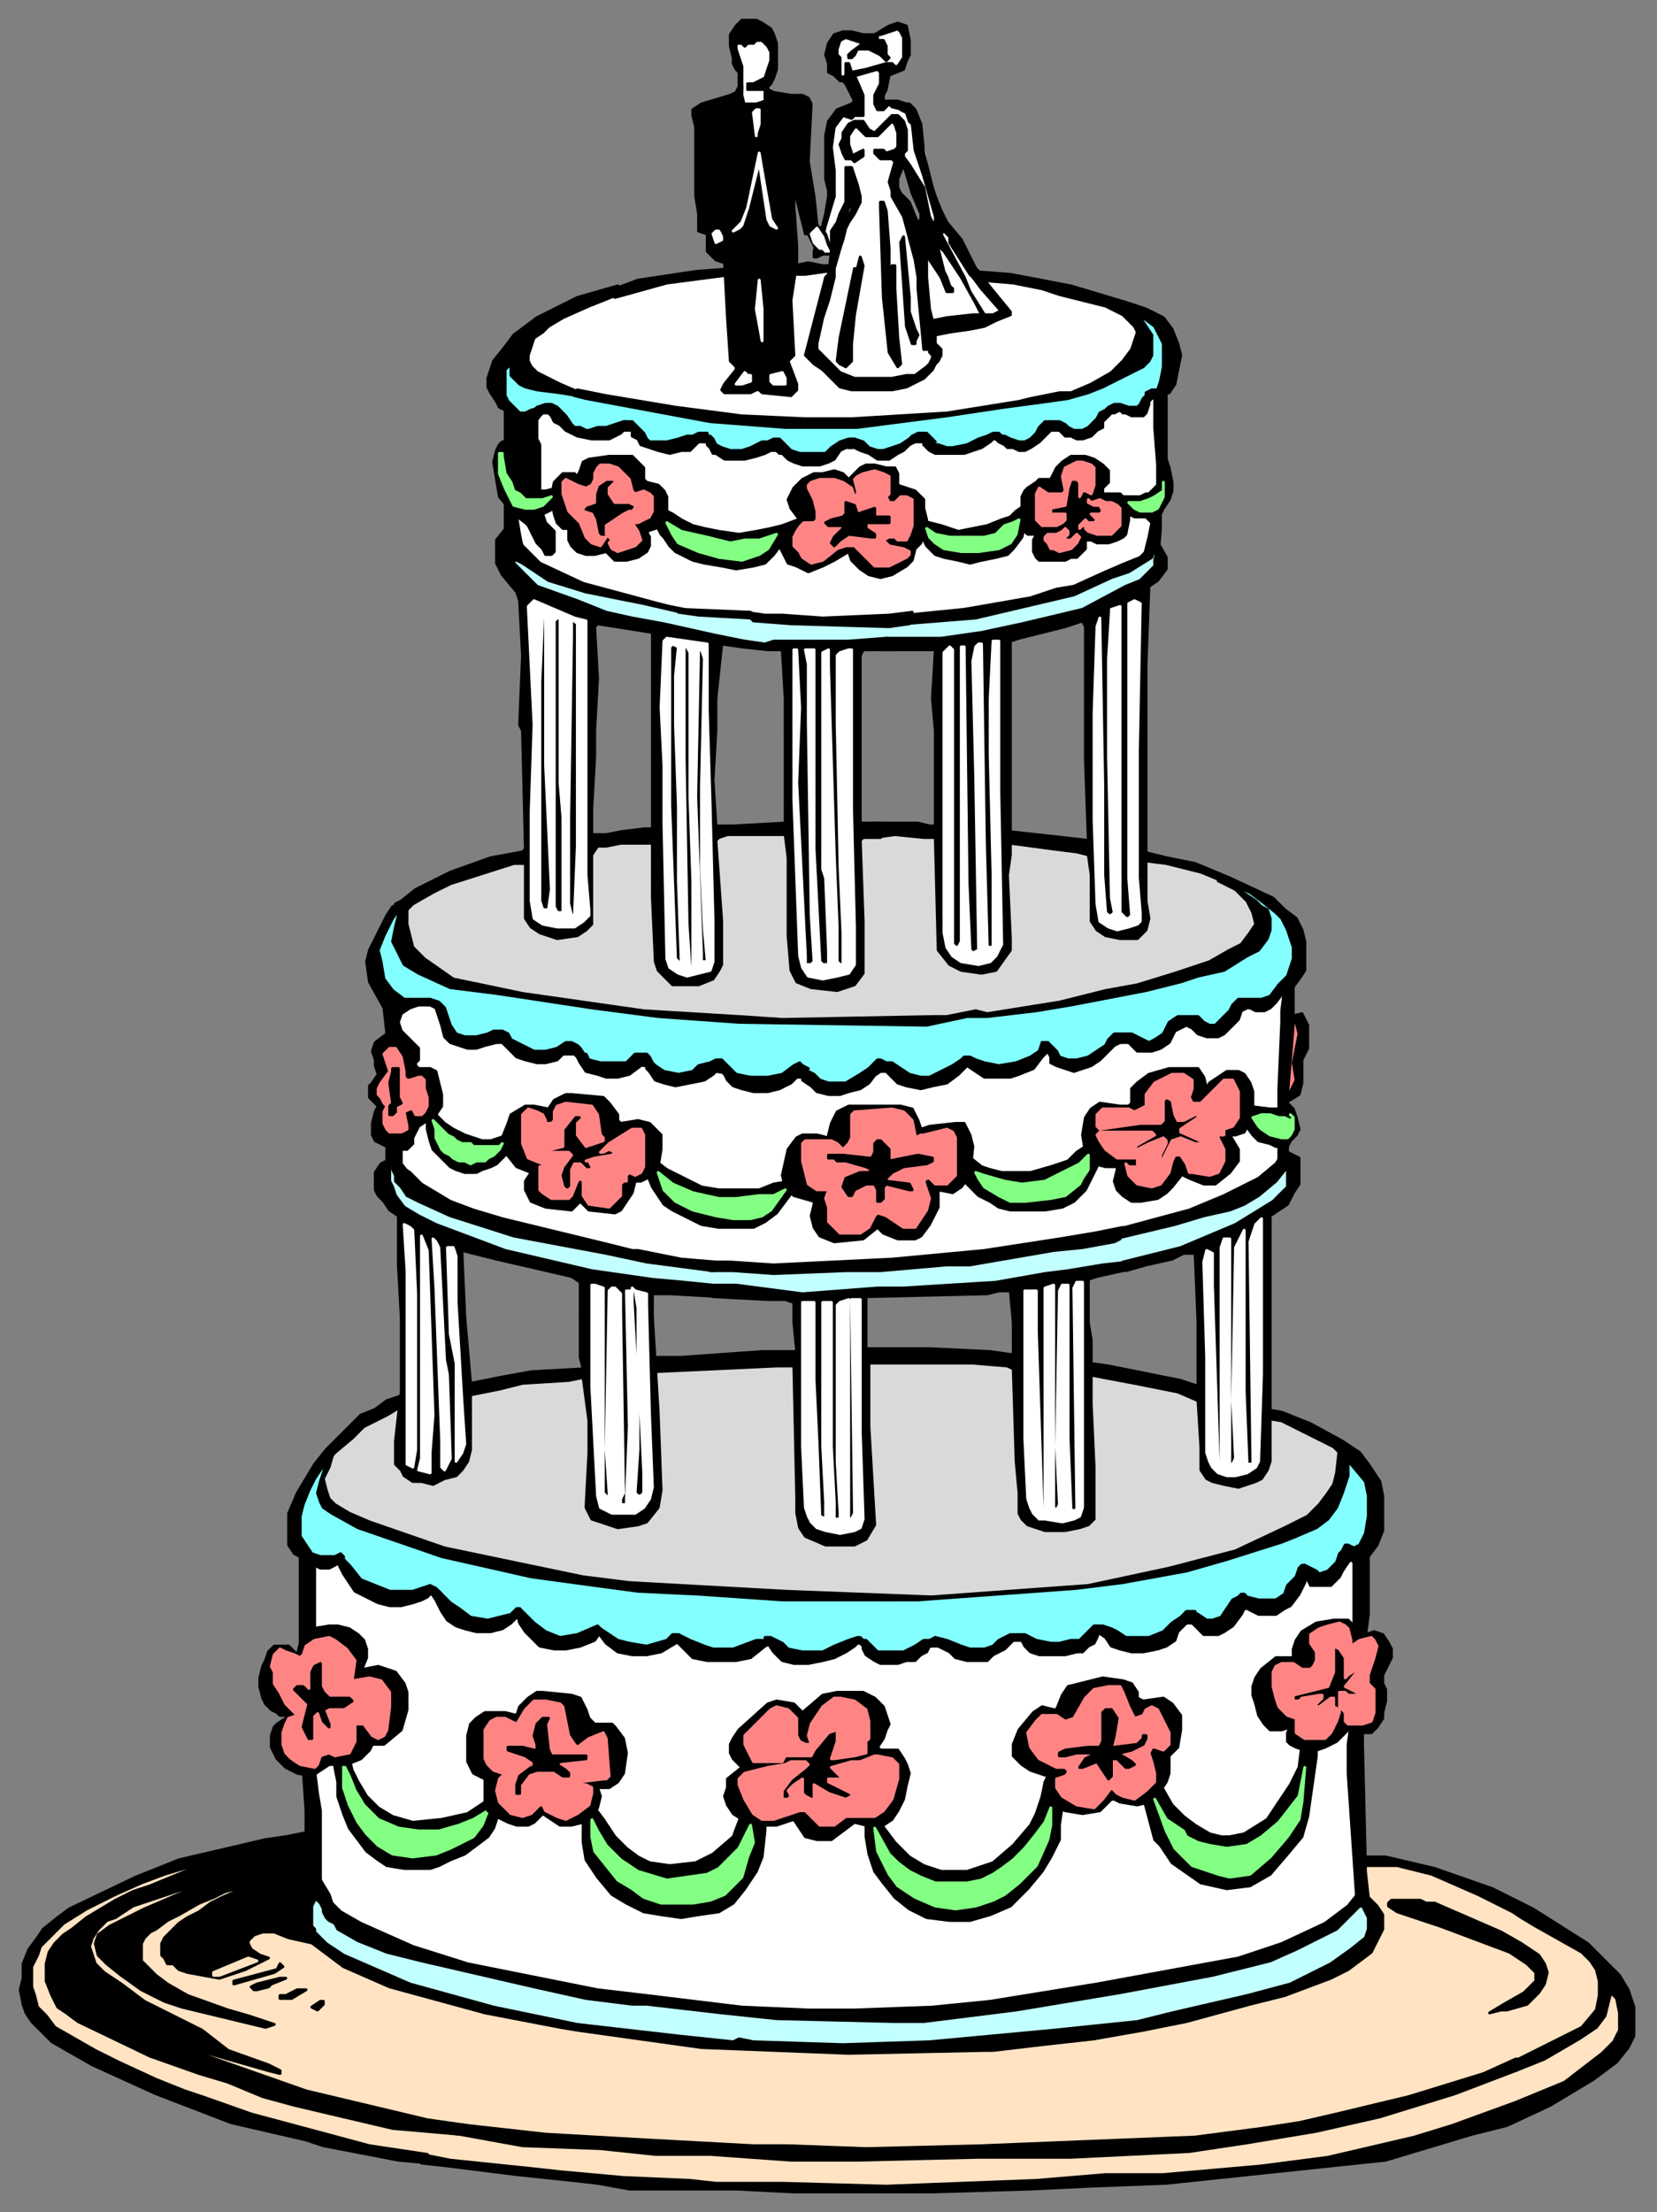 <svg xmlns="http://www.w3.org/2000/svg" fill-rule="evenodd" height="766" preserveAspectRatio="none" stroke-linecap="round" width="574"><rect width="100%" height="100%" fill="#808080" stroke="none"/><style>.brush0{fill:#fff}.pen0,.pen1{stroke:#000;stroke-width:1;stroke-linejoin:round}.pen1{stroke:#fff}.brush1{fill:#d9d9d9}.pen2{stroke:#d9d9d9;stroke-width:1;stroke-linejoin:round}.brush2{fill:#83ffff}.pen3{stroke:#83ffff;stroke-width:1;stroke-linejoin:round}.brush3{fill:#c2ffff}.pen4{stroke:#c2ffff;stroke-width:1;stroke-linejoin:round}.brush4{fill:#ff8585}.pen5{stroke:#ff8585;stroke-width:1;stroke-linejoin:round}.brush5{fill:#ffe3c2}.pen6{stroke:#ffe3c2;stroke-width:1;stroke-linejoin:round}.brush6{fill:#000}.brush7{fill:#83ff83}.pen7{stroke:#83ff83;stroke-width:1;stroke-linejoin:round}</style><path class="pen1 brush0" d="m97 664 11-22-1-110 6-27 10-10 8-6 9-3 45-9 49-5 68-2 59 1 55 11 34 11 20 12 7 12-4 24-3 70 2 42 14 22-67 38-163 8-131-18-28-39z"/><path class="pen2 brush1" d="m111 507-1 25 30 13 91 13 175-3 55-18 6-36-33-14-55-13-50-5-41 1-48 1-58 6-37 5-20 10-14 15z"/><path class="pen1 brush0" d="m136 315-6 14v9l6 13v48l-3 9 11 17 51 15 80 9 67-3 62-11 29-11 13-9 2-9-3-7 1-58 3-5-1-16-11-10-19-8-28-7-74-8h-51l-79 7-33 11-17 10zm43-197-7 12 6 18-1 39 5 11 46 15 42 5h56l45-9 27-13 4-28v-28l1-6 2-19-11-7-11-5-41-7-62-3-15-1-43 7-24 7-19 12z"/><path class="pen2 brush1" d="m156 345-22-14 1-12 4-6 3-2 30-13 36-7 51-4 66 1 58 6 36 8 15 7 3 12-8 16-10 9-74 10-55 4-88-6-46-9z"/><path class="pen0 brush0" d="m207 143-24-8-2-15 12-12 25-9 22-4 18-2h35l57 3 33 8 11 6 1 18-19 13-84 10-85-8z"/><path class="pen1 brush0" d="M320 78v-8l-9-18-1 15 7 11h8l7 5 11 20 5 5-26 7 2 8-1 4-13 7-22-4-8-8 7-26 4-16 4-5 2-6-2-5-1 6-4 10-4 7-3 1 2-9 3-14-1-9 1-14 9-7-3-6-5-3-1-8 3-6 10 1 7-3h5l1 10-3 3-4 3-1 5-1 4 7 1 4 4 4 12 2 11 3 12v3h-5zm-66-65 1 7 1 5 1 10v4l6-2 3 1-1-10 3-3v-7l-2-5-6-2-6 2z"/><path class="pen3 brush2" d="m175 123-3 11 9 15 8-8 4 2 6 6 11 2 7-4 8 7 13 1 7-3 5 5h10l8-3 10 5 9-1 5-3 5-1 7 3 8-1 7-5 7 5 12-1 6-4 12 3 9-7 9 4 3-1 6-7 4-2 7 2 5-6 7-5-2-18-13-7 6 11-12 13-15 6-46 7-33 2-40-1-59-10-6-2-5-8-6-2z"/><path class="pen4 brush3" d="m177 190-1 6 8 9 14 7 67 12 51-1 59-9 25-15 3-5-3-7-2 5-6 4-24 10-42 8-48 1-43-4-35-8-23-13z"/><path class="pen3 brush2" d="m139 313 1 10 9 14 26 7 52 7 38 3h54l16-2h9l46-9 40-12 8-13-6-8-8-5 16 7 9 10 1 14-11 12-8-1-8 10-13-3-9 8-13-2-12 8h-9l-4-6-7 7-10 2-10-3-15 7-15-5-7 4-11 3-11-6-16 5-12-7-16 5-10-7-16 3-9-7-12 3-13-7-10 2-7-4-4-8-3-2-14 3-6-20 6-13 4-4z"/><path class="pen5 brush4" d="M446 353h5v6l-1 6v8l-1 5-5 3 2-28z"/><path class="pen4 brush3" d="m135 400 2 1 4 10 35 14 52 11 45 4 73-5 59-12 30-11 10-10 4 3-3 10-18 12-42 12-43 7-69 3-71-6-59-19-12-14 3-10z"/><path class="pen3 brush2" d="m115 503-7 8-7 16 4 13h12l13 13 19-2 15 12 16-5 10 11 18-4 12 7 15-4 15 5 17-5 4 4 11 2 15-6 10 7 16-7 15 5 14-6 6 3 12 1 10-7 16 7 15-11 11 3 9-8 13 2 8-14 8 4 6-7 6-2 5-12-3-15-6-8-3 8-7 14-29 13-29 7-21 4-25 2-33 2h-37l-69-4-60-11-34-12-9-7v-6l2-6 1-4z"/><path class="pen4 brush3" d="m109 652-4 15 15 13 20 8 25 7 34 7 64 6h81l60-8 50-14 18-11 5-12-5-5-11 9-24 11-101 19-58 1-69-7-63-13-30-14-7-12z"/><path class="pen6 brush5" d="m20 705-10-11v-16l5-8 15-11 15-7 22-8 40-9v29l4 9 28 15 47 11 33 6 62 4 61-1 48-6 59-14 18-8 9-11-2-9-2-7-1-8h15l18 6 42 21 17 18v18l-29 21-53 16-43 6-61 5-68 2-64-1-50-3-64-9-66-17-45-23z"/><path class="pen0 brush6" d="m268 12 1 3v9l-1 3-1 2-1 1v6h-1v-5h-6v-2h2l2-1 2-1 1-3 1-3v-3l-1-2-2-2h-2 0l-1 1h-2l-1 1-1-1h-2v2l1 3 1 3v8h-1v-6l-1-1-1-2v-2l-1-4v-4l2-3 2-2h5l2 1 3 2 1 2zm47 7h-2v-6l-1-2-1-1-6 2h-1v2h2l1 2v3h-2l-4-2h-4l-1 2h-2l1-1 4-3-6-2-2 1-1 3v2h-4 0l1-4 2-3 3-1h3l4 1h4l5-3 3-1 3 1 1 5v5zm-29 0h4l1 1v6l1 1 1-1v-4h1l1 3 5-1 7-2h2l1 1h1l2-3v-1h2l-1 2-1 3-5 2-1 5-1 2v2h5l3 1-1 2-4-1-1-1-2 2h-2l-1-2v-3l2-4v-4l-1-1-7 2h-1l3 7v7h0-3l-1 1-3-1-3 4-1 7 1 8v9h-2v-2l-1-4V47l1-5 3-4 5-2 1-1-2-4-1-2-1-1h-1l-1-1-1-1-2-1v-3l-1-3z"/><path class="pen0 brush6" d="M294 19h2l-1 1h-1v-1zm11 0h2l1 1-1 1-2-2zm-48 14 1 4v-1h4l3-1v1-1l2-1-1-1v-2l2 1 6 1h4l2 1 1 2-1 20 2 12 1 10 3 3 1 3v4h-2l-1-1h-1l-1-2-2-4h-1l-4-16v6l1 14v6l-2 13 1 19-2 2 3 8v2l-2 2-10-1-1-1h-1l-2 1h-9l-1-1 1-2 4-5v-1l-2-2-1-15-1-19-3-1-3-3v-6l-3-1v-6l-1-6V44l-1-4v-2l3-2 10-3 2-1 1-2h1v3z"/><path class="pen1 brush0" d="m263 43-1 3v1l-1-8 1-1h1v5z"/><path class="pen0 brush6" d="M341 96h-4l-1-1-7-11v-2l-2-2h0l-1 1 8 15h0-1l-6-9-1-1-1-2v2l2 8 1 2h-2l-4-6v-1h-1v7h-3l-1-6-4-15-4-7v-3l1-2 2 4 3 3 2 5 1 2h0l1-1v-2l-3-7-3-10-1-4 3 4 5 8 2 10 1 2h1v-2l-4-14-2-6-1-3-1-9-1-1-1-3-2-1 2-2h1l2 2 2 5 1 10 1 4 2 8 1 3 2 5 2 4 5 6 5 10 3 3zm-52 0h-3l1-1 1-8 3-1-2 7v3zm-3 0h3l-2 8-2 6-2 9v2l4 4 4 4 5 2h13l5-1h3l4-3 1-1 1-2v-1l-1-1h0v-1h-2l-2-21v-4h3l1 11 1 4 5-1 9-1h3l-2-4-5-9h1l2 5 5 8h3l2-1h1l-7-8-3-4h4v1l9 11v1l-5 2-4 2-5 1-7 1-5 1v3l1 1h0l1 1v2l-1 2-1 1-1 2-3 3-6 3-5 1h-14l-4-1-3-3-3-3-3-2-2-2-1-1 7-27z"/><path class="pen0 brush6" d="M326 96h2l1 3 1 1h0v1h-2l-2-5zm-13-54 1 3v7l-1 1v4l-2 5v3l-2 1-1-3 2-7-1-1h-4l-2-2v-1h3l1 1 3-1 1-1v-5l-1-3-1-1-3 3-2 2h-4l-3-3h-1l-2 3v3l1 3v1l4-2v2l-3 2-1-1h-2l-1-2-1-3 1-2v-2l2-3 2-1h3l2 3 2 1 6-6h2l2 2zm-18 16 2 6 1 4v2l-2 4-2 3-1 2-1 4-1 3-3 1 1-4-2 4-2 1-2 1h-1v-2l2-6 1-3 1-4 1-6h2l-3 10-1 4v3l-2 3 3-1 2-3v-4l2-3 1-3 2-4V58h2v13l-1 1-2 5 3-4 1-4-1-1V58z"/><path class="pen1 brush0" d="m263 53-4 19-2 5-3 3 2-1 1-1 2-6 4-16 3 20 1 2 2 1-2-3-3-17-1-6z"/><path class="pen0 brush6" d="m307 73 1 13v17l1-7v-4h1v8l1 17 1 9-1 1-3-5-2-19-1-31v-2h1l1 3z"/><path class="pen1 brush0" d="M250 82v1l-2 1-1-3 1-1h1l1 2z"/><path class="pen0 brush6" d="M315 103v5l2 6 1 2-1 2v1h-1l-1-3-1-3-2-29 1-2h0l2 21zm-16-11-3 17-1 10v6l-2 2-2-1-1-1 1-8 5-24h1l1-4h0l1 3zm-11 0-1 2h-1l-7 1h-5l1-3 5-1 5 1h3zm-34 1v2l-23 3-18 5v-3l8-3 20-3 13-1z"/><path class="pen0 brush6" d="m371 99 10 3 10 3 6 2 6 3 3 4 2 5 1 4-1 5-1 5-2 3-4 1-2 1-1 1v1l-1 3-1 1h-4l-2-1h-1l-1-1-2 1h-1l-1 1-2 2v2l-2 1-2 2-3 1h-2l-2-1h-2l-1-1-1-1h-4l2-3h2l2 1 1 1 2 1h3l2-1 1-1 2-2 1-2 2-1 1-1 2-1h2l3 1h3l1-1 1-2 1-1v-1l2-1h2l1-3 1-5v-8l-2-4-1-2-4-3h-1l2 3 2 3v7l-1 2-2 2-6 3-8 4-5 2-7 2-7 1-15 2-20 3-31 4h-25l-26-2-43-8-4-1v-1l1-1 10 2 24 4 23 3 22 1h16l33-2 25-4 4-1 10-2h4l7-3 7-4 4-4 3-4 1-3 1-3-1-2-4-4-6-3-8-2-8-2-6-2-10-2-12-1-2-3 13 1 21 4z"/><path class="pen1 brush0" d="m264 118-2-11 1-10 1 10v11z"/><path class="pen0 brush6" d="m190 177-2 1 1 3 1 1 2 2v7l-1 1h0-2l-1-2-2-2-1-2-2-4-1-1-4-3-5-6-1-6-1-6 1-4 1-2 1-1h1v-11l-2-1-1-2-2-3-1-2v-3l1-3 1-3 4-5 3-4 4-3 4-3 6-3 8-4 7-2 7-2v3l-10 4-9 4-5 3-2 2-3 2-1 3-1 3v2l1 2 2 2 2 1 6 3 7 3-1 1-6-1-8-1-4-1-2-1-2-2-1-1v-5 1l-1 1-1 1v9l1 2 2 2 2 2h2l2-1 4-1-2 4v7l1 2v16h2l4-1v2l-1 5-2 1z"/><path class="pen1 brush0" d="M260 130v2l-3 1h-2l3-4 1 1h1zm12 1v2h-4l-1-1v-2l4-1h0l1 2z"/><path class="pen0 brush6" d="m198 147 1 1h2l2 1h1l3-1h3l3-1 3-1h1v3h0-1l-1 1-2 1-2 1h-6l-5-1-2-1-2-1-2-2-2-1-1-2-1-1h-1 0-1l-1 1-3 4-1-4 3-3 3-1h2l2 1 1 1 2 2 2 3zm206-12v24l1 3 1 5v3l-1 3-2 3-1 2v5l-1 12-1-5-4 4 2-8 1-5-1-1-1-1h-4l-2-1-1-1-1-5h6l2-1h1l1-1 1-1 1-1v-7l-1-13v-12l4-1zm-39 11-1 3-1 1-1 1-1 1-1 1-3 2-2 1h-2l-2-1h-2l-1-1-2-1-1-1 1-1h2l2 1 3 1h2l2-1 2-2 1-2 1-1 1-1h3z"/><path class="pen0 brush6" d="m221 148 1 1 1 1 1 2 1 1h6l4-1 3-1h2l2-1h3v3h-3l-1 1-2 2h-3l-4 1-4-1-3-1-3-1-1-2-2-1v-2h-2l-1-1v-2h3l1 1 1 1zm122 5-3 2-3 1-3 1h-10l-2-1-1-1-1-1 1-1h2l1 1h1l3 1h2l5-1 4-2 3-1 2-1h2l1 1-1 1h-2l-1 1z"/><path class="pen0 brush6" d="M320 150h1l1 1h0l2 2-4 1v-1h-3l-2 1-2 2-2 1-3 2h-4l-3-2-3-1-2-1h-2l1-3h1l3 1 2 2 3 1h2l3-1 3-1 3-2 1-1 2-1h2z"/><path class="pen0 brush6" d="m248 154 2 1 3 1h4l3-1 2-1 2-1h2l2-1h2l1 1 2 2 1 1 3 1h9l2-2 3-2 3-1h2l-1 3h-2l-2 1-2 3-2 1-3 1h-6l-3-1-2-1-2-2h-1l-1-1h-2l-2 1-3 1-4 1h-7l-3-2h-1l-1-2-1-1v-1h-1l1-1v-1h1l1 1 1 2zm-25 8v4l1 1 4 1 2 2 1 2v7l-1 3-3 1-3 1 1 2v3l-1 2-3 2-4 1h-4l-1-1-2-2-4 1h-3l-3-1-2-2-1-2v-4h-2l-2-2-1-3-1-6 1-5 2-2 1-1h4l1 1 1-2 1-3 2-1 7-1h8l2 2 2 2zm159-1 2 2v4l-1 1-1 1v2h6l1 1 1 1 1 3v4l-1 5-1 1-2 1-3 1h-4l-2-1h-2v3l-1 1-2 2h-2l-2 1h-9l-1-1-1-2v-4l1-2h-3l-1-1-1-1v-11l1-2 1-1 3-2 1-1h4l1-2 1-2 2-2 3-2h5l3 1 3 2z"/><path class="pen5 brush4" d="M379 164v4l-1 3-2-1h-1l-1 2v-5l-1-1h-2l-1 3-1 6-5 1v2h5v2l-1 1-2 1h-5l-1-1-1-1v-9l1-2 3 2h5l1-1-1-5 1-3 2-1 2-1h2l3 1 1 1v2zm-161 2 1 4 1 1 3-1 2 1 1 1v5l-1 2-4 2h-2l2 3 1 3-2 2-3 1-3 1-2-1-1-2 1-1-1-1-1-1v-3l6-4 2-1h1l1-1v-1l-2-1h-5l-2-3v-2l2-2v-1h-3l-3 2-1 3v3l-3 1-1 1v1l3 1 1 2 1 5 1 1h2l-2 3-3-1-2-2-2-5-4-4-1-3-1-3v-4l1-1 4 2 3 1 2-1 1-2v-2l1-2 1-1h3l3 1 2 2 2 2z"/><path class="pen0 brush6" d="m294 191-5 3-4 2-5 2-4-2-3-1-1-2-1-2-1-2 1-3 2-3 2-1 1-1 1-1-3-4-1-3 2-4 3-3 4-2h3l4-1 3 1 2 2 4-4 2-1h3l4 1h3l1 2v4l3 1 3 1 3 3v3l1 4-1 4-1 4-2 2-1 4-2 2-5 3-4 1-4-1-3-2-2-2-1-1-1-3z"/><path class="pen5 brush4" d="M295 189h1l2 2 3 3 2 2h5l6-3 1-1v-1l-2-1-5-1-2-2 2-1h2l1 1h3l1-2 1-3v-9l-2-1h-2l-2 2h-2l-1-2 1-1v-6l-2-1-3-1-4 1-2 1-1 1h0l1 4v1l-1 1h0l-1-3-3-2-3-1h-5l-3 1-1 1v1l2 4 1 4v3l-1 1h-4l-2 3-1 2v3l2 2 1 2 3 2 4-1 5-4 3-1h2zm92-14 1 1v6l-1 1-2 2h-5l-3-1-1-1v-1h-1l-1 1v-1l1-1 1-1 1 1h2l1-1-1-1-1-1h3l1-1-1-2h-2l-2-1v-1l1 1 3-1 2 1h2l2 1z"/><path class="pen0 brush6" d="m297 178 6-2v3h5v2h-8v2l3 2v1h-1l-8-1-3 2-2 2-1-1 1-2 3-3h0v-1h0-5l-1-1h0l2-1 4-1h0l1-1v-4l3 1 1 3zm58 1v-4l-3 2-2 2-3 1-5 2-5 1-5 1-3-1-3-1-4-1-3-1-1 3 1 2 2 4 1 1 2 2 3 1 5 1 4 1 4-1 5-1 4-1 2-2 3-4 1-4v-3z"/><path class="pen7 brush7" d="m353 180-1 5-2 3-4 2-7 1h-6l-6-1-3-2-2-2-1-3 3 2 5 1h12l4-1 3-3 3-1 2-1z"/><path class="pen0 brush6" d="M298 253h-26v-11l-1-17h-5l-9-1-7-1-2 19v11h-22v-34l-19-3-1 1 1 18-1 18h-25l-1-2 1-24-1-19-1-3-5-6-2-4v-8l4-5 2 1 3 6 6 6 15 7 26 7 4 1 5 1-1 1-13-3-20-4-13-4-9-6-2-1h-1v1h0l3 3 5 5 14 5 10 4 9 2 11 2 9 2 9 2 10 2 7 1 3-1h26l13-1 1 4h-9l-1 2v26zm-117 0h25v9l-1 18v9h5l5-1 8-1h3v-34h22l-1 17 1 16h6l18-1v-32h26v32h7v5h-6l-1 1 1 28v18l-3 4-6 2-9-1-5-2-2-4-1-12v-27l-1-8h-20l-3 1-1 1 2 28v15l-1 2-2 3-5 2h-9l-2-2-2-2-1-1-1-3-1-22v-19h-11l-5 1h-3l-2 3v24l-2 2-3 2-7 1-6-2-3-2-2-3v-19h-4l-22 7-6 3-7 4-2 2-3-1-1-1 2-1 5-4 12-6 14-5 11-2 1-1-1-41z"/><path class="pen1 brush0" d="M204 317v-2l-1-12v-88l-4-1-14-6-2 2 2 41-1 30v31l1 6 3 2 5 1h6l3-2 2-2z"/><path class="pen5 brush4" d="M369 186v1h2l1-1 1-1 1 1-1 2-2 2-4 1-2-1h-1l-1-2-1-1v-1l1-1h3l2-1 1-1 1 1v1l-1 1z"/><path class="pen0 brush6" d="m399 193-8 5-6 2-13 6-34 8-25 2 1-3 20-2 23-4 9-3 6-1 11-5 7-3 5-2 5-5v2l-1 3zm-135 22-4-1-18-1-7-1h0l1-1 24 1 4 3z"/><path class="pen0 brush6" d="m285 214 23-1 8-1-1 4-7 1-34-1-13-1-3-3 7 1h6l14 1z"/><path class="pen1 brush6" d="M189 215v50l2 43-1 7h-2l-1-3v-76l1-22h1v1zm6 71v30h-2l-1-2v-99l1-1h1v57l1 12v3zm2-3 1-63v-5h1l1 1v77l-1 24h-1l-1-4v-30z"/><path class="pen0 brush6" d="M397 253h-21v-36l-1-2-6 2-16 4-3 1v31h-26l-1-11 1-17h0-18l1-4h19l14-2 14-3 21-5 15-8 5-2 5-5v-2l1-4-1-4 4 7v4l-3 4-3 2-1 27v23zm-73 0h26v35l27 3-1-28v-10h21v59l1 6-1 4-3 3h-6l-5-1-3-2-2-3v-16l-1-7-4-1-8-1-15-2v4l-1 7 1 22v4l-5 7-5 1-7-1-4-2-4-5-1-39h-4l-10-1-7 1v-5h15l4 1h2v-33z"/><path class="pen1 brush0" d="M246 279h-11l-1-28v-17l1-10-2-1h0l-1 1v55h-2v-14l-1-20 1-23 1-1 14 2v23l1 33zm-16 0h2l2 53 2 2-1-29v-26h11l1 40v14l-1 3-4 1-4 1-3-1-3-2-1-3-1-47v-6zm116-39v34l1 53-2 4-2 2-4 1-6-1-3-2-2-3-1-5v-97l1-1 1-1 1 1v102l1 1h1l1-2V224h1l1 82 1 23 1 1 2-1-1-60-1-40 1-5 1-1h1l1 69 1 36h2v-25l-1-42v-19l1-20h2v18z"/><path class="pen1 brush6" d="M239 226v50l1 29v30h-1l-1-15-1-57v-39h1l1 2zm5 2-1 44v29l1 21 1 11h-2v-3l-2-54 1-51h1l1 3z"/><path class="pen1 brush0" d="M282 225v69l2 39 1 1h2v-5l-1-25-1-3v-75l2-1v6l2 65 1 25v12l1 1h1v-11l-1-23-1-50v-23l1-1 3-1h1v56l1 40v13l-2 3-4 1-5 1-5-1-2-3-1-4-2-54v-52h1l1 20-1 26 3 60v3h2l1-1-1-16-1-67v-20l-1-5h3z"/><path class="pen0 brush6" d="M440 318v4l-1 3-3 4-4 2-8 5-9 2-6 2-12 3-26 5-12 2-17 2h-7l-14 3-65-1-28-2-23-3-33-5-16-2-11-5-5-3-2-4-2-4 1-5 2-8 2 1v6l1 4 1 4 4 4 10 7 24 5 42 6 33 2 15 1 52-1h5l10-2 4 1 25-4 16-4 11-2 13-4 12-4 7-4 4-2 3-4 2-3-1-4-2-4-2-2-2-2-6-3 7 3 3 2 3 2 2 2 2 1 1 3z"/><path class="pen0 brush6" d="m426 304 15 7 4 4 4 3 2 4 1 4v10l-2 3-3 4h-2l-3 4-2 2-2 1h-3l-2-1h-1l-2 1-1 3-3 3-2 2-2 1h-4l-3-1-2-2-2-1-2 1-2 1-2 4-3 2-3 1h-5l-2-2-1-1h-3l1-3h3l2 1 2 1 2 1 2-1 3-2 2-4 3-2h7l2 2 2 1h2l2-2 3-3 1-2 2-2h8l3-1 3-4 3-3 1-3 1-3v-4l-1-3-1-3-2-4-2-2-5-4-4-3-17-7-12-3-8-1v-3l8 2 10 2 12 5z"/><path class="pen0 brush6" d="m389 358-1 3-2 1-2 2-3 3-3 2-3 1-3 1-3-1-3-1-2-1v-2l-1-2-2-3h2l1 1 2 2 1 2 3 1h3l4-1 3-2 3-2 1-2 2-2h3z"/><path class="pen0 brush6" d="m363 364-2 2-3 4-5 2-3 1h-9l-3-2-3-2-3 3-4 3-5 1-4 1-5-1-3-1-2-2-2-2h-2l-3 2 1-5 1-1h1l2 1h2l3 2 3 2 4 1h3l4-2 4-2 3-2 1-1h2l2 1 3 1 5 1 6-1 5-2 3-2 1-3h2v3z"/><path class="pen0 brush6" d="m304 371-3 4-3 2-4 1-3 1h-4l-4-1-2-2-3-2v-1h-3l4-3 1 1 2 1 2 2 3 1h6l5-3 3-2 2-2 1 3z"/><path class="pen0 brush6" d="m278 369 2 1-2 2h-1l-3 3-4 2-4 1h-5l-4-1-3-1-2-2-1-2-2-2h3l3 2 5 1h6l5-1 4-3 2-1 1 1z"/><path class="pen0 brush6" d="m248 371-1 1-3 2-5 1-5 1-4-1-3-1-2-3-1-1v-1h-1l3-1 1 1 3 2 5 1 5-1 2-2 4-1 2-1h2l1 1 2 2 2 2-7-1z"/><path class="pen0 brush6" d="m226 368-4 1-4 3-4 1h-4l-3-1-4-1-2-3-1-2 3-1 1 2 4 1h9l3-3h4l1 1 1 2z"/><path class="pen0 brush6" d="m158 358 3 1h4l4-1 2-1h3l2 1 1 2 4 2 4 2h4l4-1 3-2h2l2 1 1 1 2 3-2 1-2-2h-4l-2 2-4 1h-3l-4-1-3-1-2-2-3-3h-2l-4 1-3 1h-3l-3-1-3-1-2-2-1-4-1-3-1-3-4-2 2-1 3 1 2 2 2 6 2 3z"/><path class="pen0 brush6" d="m136 318-3 6-2 5 1 4 1 6 3 4 4 3h9l2 2h-6l-3 1-3 2-1 3 1 3 2 2 2 2 2 2v4l-1 1v1l1 1h4l2 1 1 4 1 4v4l-2 3-6 4-2 4v2l-2 2h-5l-4-2-2-1-1-2v-4l1-4 1-2-1-1-2-2v-4l1-1 2-3-1-3v-2l-1-3 1-3 4-3-1-9-5-9-1-7 1-4 6-12 2-3 2-1 1 1-3 4zm310 68v-7l2-24v-14l-3 1-1 8v4l-1 23v8l3 1z"/><path class="pen0 brush6" d="m445 382 5-3 1-4v-8l2-4v-8l-2-4-4 1-1 3 3-1 1 4-1 5-1 5 1 6-2 4-2 1v3z"/><path class="pen5 brush4" d="m139 366 1 5v2l1 1h1l3-1h1l1 1v3l1 3v3l-1 2-1 1h-2l-1-2h-1l-2 1 1 5v1l-2 1h-4l-1-1-1-2v-4l1-2-1-1-1-2-1-1v-2l1-2 3-4-2-6 2-2h2l2 3z"/><path class="pen0 brush6" d="M138 371v9l1 2-2 1v2l-1 1h-1v-3l1-1-1-7 1-4v-1h2v1zm73 11 3 4v2l1 1 6-1 4 1 4 4v5l-1 6-2 3-4 2h-2l-1 4-4 6-2 1-9-1-3-3-3 3-9-1-5-2-2-4v-3l2-3-5-2-4-5-1-5 2-5 1-3 5-3h3l5 1 2-3 4-2h2l11 1 2 2z"/><path class="pen5 brush4" d="m207 386 1 7 1 1v1l-6 2-3-4v-4l2-2-1-1h-2l-4 5v6l-4 1h-1v1h7l1 1-3 4-1 3 1 4 1 1h1l1-1v-6l1-2h2l2 2h2v-1l-1-2h-1l3-1 6-1 1-1-2-1-2 1h-1l2-2 1-1 8-5h3l1 2v11l-1 2-2 1-2-1-1 1v2h-1l-1 1v4l-2 2-2 2-7-1-2-3v-5l-1-1-1 1-2 5-1 1h-6l-3-2-1-1v-8h1v-1l-5-2-2-5v-10l2-2 3 1 2 1 1 2v1h2l1-1v-3l1-2 3-1 9 1 2 3z"/><path class="pen0 brush6" d="m319 391 3-1 9-1h3l2 4 1 4-1 10-3 4-3 2-5-1v6l-3 6-3 4-2 1h-6l-5-2-2-2-5 4-10 1-5-2-2-3-1-4 1-4v-1l-7-2-3-3-1-4 2-9 3-4 2-1h5l4 1v-1l1-4 2-4 4-2h18l4 1 2 4 1 3z"/><path class="pen5 brush4" d="m319 393-2 1v-1l-1-5-3-3-4-1-13 1-1 1v8l-1 2-2 2-2-2-2-1h-9l-1 1v6l2 8 3 2h4l-1 3 1 3v5l4 4h7l3-2 2-4 1-1 3 1 6 4h4l4-6 1-4-2-6 1-1h1l2 2h4l3-3v-13l-1-2-2-1-8 2h-1z"/><path class="pen0 brush6" d="m376 399-1-6 1-6 2-3 3-2 7 1h3l1-1v-5l2-2 4-3 7-2h10l2 3 1 4 1-2 6-4h4l2 1 2 3 1 3v9l-2 3-1 2-3 1h-2l3 5v4l-3 4-5 4h-4l-5-2-2-1v-1l-4 5-2 2-3 2-6 1h-3l-3-2-2-2-1-3 1-4v-1h-4l-4-1-1-4h-2z"/><path class="pen0 brush6" d="m431 387 1-4 8 1h4l2-2 2 2 1 3 1 4-1 2-2 2-1 2h-4l-2-1-4-1-2-2-3-4v-2zm-123 11v4l10-2 5 1v1l-2 1-8 1-4 2-2 2v1l8 1 1 2h0-1l-4-1-4-1-1 1v4l-1 1h0-1v-4l-1-2h-3l-4 2-1 2h-1l-2-3 1-3 5-2h3l1-1-2-1-7-2h-3l-1-1h-2 0v-1h5l9 1h1l1-2v-3l1-1h1l3 3zm132 23v85l-1 3-2 3-2 1-3 1-3 1-5-1-4-1-2-1-2-3v-8l-1-16-7-3-15-3-16-3v-4l7 1 15 3 10 2 6 2v-22l-1-24h-4l-4 2-9 2-7 2-1-3 20-5 19-8 13-8 4-4 1-1v-7l-4 5-6 5-5 3-5 2-9 2-10 3-21 5v-3l26-7 12-5 12-6 6-5 2-3 2-1 2 1 2 1v9l-2 3-2 4-6 4z"/><path class="pen1 brush0" d="m437 422-2 2-2 6 1 75v2h-2l-1-25v-56l-1 2-2 4-1 53 1 20-1 2h-1v-78h-2l-1 3v74h-1l-2-61v-11h0l-2-1-1 4 1 33v33l1 3 1 2 2 2 3 1h3l4-1 3-2 1-2 1-30v-54z"/><path class="pen0 brush6" d="M139 456h22l2 23 10-2 11-2 18-1-1-4v-14h25l2 33 1 27-1 6-4 5-3 1-7 1-6-2-3-1-2-4 1-19v-11l-2-15-5 1-16 1-8 2-10 2v19l-1 4-2 3-2 2-4 1-4 2-4-1h-3l-3-2-1-2-2-2v-8l1-9 1-8v-26zm17-40 8 3 10 3 37 9 8 2h2l15 3 12 1-1 3-23-3-14-3-32-6-22-7-11-5-4-2-2-3-2-2v-3l-1-3 3 1 3 2 4 4 5 3 5 3z"/><path class="pen0 brush6" d="m388 429-2 1-11 2-10 1-29 5h-8l-23 2h-12l-25 1-14-1h-8l1-3h6l15 1 41-2 32-3 26-4 12-2 10-2-1 4zm-11 29h-26l-1-11h-4l-4 1-42 1v9h-25v-7l-3-1h-6l-19-1-2-4h10l23 3 26-2h9l32-2 17-3 8-1 12-2 9-1 2 2-4 1-9 2-3 1v15zm-102 0h25v9h22l21 1 7 1h1v-11h26l1 6v22l1 22v18l-2 2-3 1-5 1h-7l-3-1-3-1-2-2-1-2v-7l-1-11-1-32-2-1-12-1h-36v22l2 34-3 5-4 2h-10l-7-3-2-3-1-5v-5l-1-46h-6l-43 2v-5h10l28-2h12l-1-10zm-141 32-4 2-4 2-4 4-6 5-5 6-2 3-2 4-2 5-1 4v7l2 3 2 3 3 1h5l2-1 1 1v1l-3 2-2 1h-3l-2-1v23l-5 7v-33l-2-1-2-3v-11l3-7 3-5 3-5 4-5 4-4 4-4 4-4 5-2 4-3 6-2-1 4-5 3zm331 9 6 4 3 4 4 6 1 5v12l-2 5-3 4v20l-1 8-3 1-1-2v-25l-1-1-1 1-2 3-1 2-3 3h-7l-1-2-2-3 1-2 2 1 2 1 1 1 3-1 1-1 2-2 1-3 1-1 1-2h1l2 1 2-1 2-4 1-6v-7l-1-5-5-6-6-6-14-7-4-2-6-1v-3l6 1 10 4 11 6z"/><path class="pen0 brush6" d="m467 511-2 6-2 5-3 4-4 3-7 3-5 2-19 6-14 4-22 4-16 2-55 4h-12l16-1 55-4 28-6 23-6 17-8 8-4 4-4 3-4 2-3 1-4 1-9 3 4v6z"/><path class="pen0 brush6" d="m114 519 2 2 5 3 7 3 26 9 48 10 16 2 54 3 52 2-15 1h-38l-29-2-21-1-15-2-22-3-31-7-29-10-9-5-3-2-1-2-1-3 1-4 1-3 2-6 2-3-2 7-2 4 1 4 1 3zm339 24-1 5-2 4-3 4-2 1-3 2h-6l-4-2h-1l-1 2-3 4-3 2-2 1h-5l-1-1-2-2-1-1h-1v-3l1-1 2 1 3 2h2l3-1 2-3 2-3 2-1 1-1h1l1 1 4 1h6l3-2 1-3 3-3 1-3 1-1h1l1 1zm-328 4 5 2 5 2h8l6-2 2 1 2 2-3-1-2 2-2 1-3 1-4 1h-4l-4-1-4-2-4-2-2-3-2-3-1-2-1-2 2-1 2 2 4 5z"/><path class="pen0 brush6" d="m163 560 6 1 8-2 2-2h1v2l-3 3-3 2-4 1h-5l-4-1-3-1-3-2-2-3-2-4-2-3h3l1 1 3 3 3 2 4 3zm250 2h-2l-1 1-2 2-1 3-3 2-3 1-5 1h-4l-4-1-3-1-2-3-3-2v-2h2l3 1 2 1 3 2h8l5-2 3-3 3-2 2-2h3l-1 4z"/><path class="pen0 brush6" d="m189 565 5 2 6-1 7-3 1 1v1l-2 3-5 2-5 1h-4l-5-1-3-3-2-2-2-3-1-4 1-1 3 3 2 2 4 3zm192-1-1 3-1 2-2 1-2 2h-2l-4 1h-9l-3-1-2-2-1-2h-3l1-2h3l2 1 2 1 5 1h3l4-1h3l2-2 2-2 1-1h1l1 1z"/><path class="pen0 brush6" d="m351 568-1 1-2 2-4 2-2 2h-7l-4-1-2-2-2-1-2-1h-5l4-3 4 1 5 2 3 1h5l3-1 2-2 2-1 2-1h2l3 2h-4zm-133 1 6 1 7-2 2-2h2l1 2-2 1-5 3-5 1h-5l-5-1-4-3-3-4 1-1 3 2 3 2 4 1zm79 0-1 1-3 2-4 2-4 1-5 1h-5l-4-1-3-3-2-3-1-2h2l2 1 2 1 2 2 5 1h7l4-2 5-2 3-1h1l1 1-2 1z"/><path class="pen0 brush6" d="m267 569-2 1-5 4-5 1h-10l-5-1-3-3-3-3 1-2 4 2 5 2 3 1h7l8-3h3l1-1 1 2zm56 1h-1l-1 2-2 1-2 2h-3l-3 1h-6l-2-1-3-2-1-2v-1l-1-1h0-2l3-1h1l1 1 1 1 2 2h9l4-2 3-2h2l2-1h0l1 2-2 1zm69 13 2 3v2l2 1 7-1 3 2 3 4v5l-1 6-3 3v6l-1 3-2 3-4 4-4 1-6-1-2-1h-1l-4 4-6 1-6-1-5-2-3-3 1-5 1-2-6-2-3-2-3-3v-4l2-5 5-6 3-2 4 1h1l2-5 2-3 12-3 7 1 3 1zm-89 5 3 3 1 3 1 3-1 2-1 3-2 3 1 1h6l2 3 1 2 1 3-1 4-1 5-2 4-2 3-3 2h-6l-4-1-4 3-4 3h-5l-4-1-4-6-6 2h-8l-4-2-3-2-2-3-1-3 1-3v-3l5-4h0l-3-3-1-2v-3l1-2 2-3 10-9 3-1 6 1 3 3 7-6 5-1h9l4 2z"/><path class="pen0 brush6" d="M473 646v2l1 9 3 3 2 3v5l-4 8-8 6-6 3-16 6-12 3-22 6-15 3-17 3-18 2-17 2h-3l-47 1-51-2-43-6-6-1-26-5-33-9-16-7-12-9-4-5 3-12v-28l-1-15 4 1 1 8 1 6v27l-1 3-1 1-1 2v7l1 1v1l4 4 6 4 23 10 29 8 29 6 35 4 19 2 2-1 5 1 31 1 30-1 43-4 29-3 12-3 26-6 15-4 14-7 7-5 5-4 1-3v-4l-1-2-1-2h-1l-1-2-3-44v-10l1-7 4 1v6l1 42z"/><path class="pen0 brush6" d="m173 627-2 6-2 3-4 3-4 3-5 2-4 2-3 1h-9l-6-1-3-2-4-3-3-4-3-4-2-5-2-6v-5l-1-5v-3h5l1 4 2 4 3 5 4 4 5 3 7 2 10-1 9-2 9-6 2 5zm283-19v-4h-5l-1 8-3 6-8 12-8 5-5 1h-3l-4-1-5-3-4-3-4-4-4-7-6 4h0l4 15 2 2 4 6 10 7 9 2 8-1 7-4 6-7 5-6 2-7 1-7 2-14zm-88 17-6-6-3 9-2 4-6 7-7 6-9 3h-9l-6-2-5-3-5-5-6-8h-4v6l1 6 2 6 3 4 4 5 5 4 6 3 8 1h7l7-2 7-3 6-6 5-6 3-5 3-6v-5l1-7z"/><path class="pen7 brush7" d="M364 626v6l-1 5-4 9-6 6-5 4-4 2-6 2-7 1-7-1-7-3-6-4-3-4-2-4-2-4-1-8 5 9 3 3 4 3 4 2 5 2h11l5-1 4-2 3-2 4-3 4-4 4-5 3-4 2-5z"/><path class="pen0 brush6" d="m258 629-1-1-3 8-7 6-6 3-9 1-7-1-4-2-4-3-4-4-4-6-3-4-4 4v8l1 6 4 6 5 6 5 3 6 3 6 1 7 1 6-1 7-1 5-3 4-5 4-6 2-5 1-9v-3l-7-2zm-149 44-9-2-5-2h-4l-3 1-1 1-1 1v1l1 2 3 2 3 1-8 4-9 3-11-2-3-1-2-2h-2l-1-2-1-1v-4l1-2 2-2 1-1 2-2 3-2 4-2 4-3 4-2 7-3 8-3 6-2-4 1-7 2-5 2-4 1-4 2-5 2-7 4-4 2-4 3-2 1-2 2-1 2v6l1 1 2 2 2 2 4 3 7 4 14 5 7 2 9 3-3 1-29-7-6-2-8-4-7-5-5-4-3-3-1-4 1-3 4-3 12-6 21-9 28-10-10 3-15 5-10 4-18 6-6 4-3 1-3 3-2 3-1 3 1 3 1 3 3 3 6 4 8 6 20 10 9 7 14 5 4 2v1l-4-1-21-6h-3l37 13 42 10 14 2-3 3-23-2-17-4-17-4-11-3-12-5-10-3-17-6-25-12-4-3-3-2-2-4-2-5v-6l1-4 2-3 3-3 3-2 5-4 5-3 5-3 6-3 6-2 17-7 16-5 15-4-17 4-16 5-10 3-8 3-9 4-10 5-8 5-4 4-4 4-1 3-2 4v7l1 3 1 4 3 3 3 4 14 8 8 4 13 6 10 4 6 2 17 6 41 11 20 3 1 2v1l-11-1-26-5-6-2-26-6-26-10-22-10-14-8-4-4-3-3-2-3-1-3-1-5 1-4v-5l2-5 3-4 2-3 5-4 4-3 23-11 15-6 30-7 7-1 10-2-2 23-1 7 3 9z"/><path class="pen0 brush6" d="m517 654 14 7 19 12 7 7 4 4 3 5 2 6v10l-2 4-4 5-8 6-15 9-15 7-12 3-30 9-38 4-38 4-26 1-21 1-34 1h-48l-20-1h-37l-11-2-9-1-19-2-24-3-9-1v-3l10 2 29 3 9 1 22 2 23 1 9 1h23l36 1 52-2 24-2h20l34-3 23-3 30-7 13-4 22-8 17-7 13-10 4-4 2-4v-6l-1-5-2-2-2 8-3 4-6 4-12 7-10 4-1-3 8-4 16-8 5-6 1-5v-5l-1-4-2-3-3-3-16-9-5-3-3-2-12-6-16-7-12-3h-13l1-3h8l17 4 20 7z"/><path class="pen0 brush6" d="m520 669 7 4 6 4 2 3 1 3-1 4-2 3-4 4-7 2h-2l-4 1 5-3 7-4 4-4v-3l-1-1-2-2-6-4-24-9-15-5-3-2v-1l1-1h10l2 1h3l23 10zm-395-3 18 8 19 6 45 9 17 2 33 4 23 1h16l27-1 20-2 37-6 49-9 15-5 15-7 8-6 4-5 1 4-4 4-5 5-14 7-9 4-8 2-12 3-32 6-36 6-32 4h-10l-41-1-19-2-26-3h-5l-16-2-18-4-39-9-12-3-10-4-7-4-1-2-2-1-1-1-1-2v-1l-1-2-1-1-1-2 2-5 3 5 1 3 3 3 7 4z"/><path class="pen6 brush5" d="m89 679-13 5h-2v-1l12-5 3 1z"/><path class="pen0 brush6" d="m98 681-3 2-14 4v-1l15-4 1-2 1 1zm-4 6-1 1-4 1h-1l-1-1 2-1 8-2h2l-5 2zm12 2-5 3h-4v-1h2l4-2h3zm6 5-2 2-2-1 3-2h1v1zm415 22-2 1-21 8-26 8-22 5-24 4-20 3-41 2h-32l-42 1h-23l-28-2h-19l-19-2-27-1-22-4-8-1 1-3 10 1 27 3 35 2 37 2h12l27 1 40-1 74-3 23-3 13-2 13-3 25-6 26-8 11-5h1l1 3z"/><path class="pen1 brush0" d="m373 444-1 2 1 75v2h-2l-1-25v-53h-2l-1 2-1 54 1 20-1 2-1-1v-77l-3 1v76h-1l-2-61v-14h-4v51l1 21 1 3 1 2 2 2h2l6 1 4-1 2-1 1-3v-78h-2zm-76 6h-2l1 74-1 2h-1v-76l-3 1-1 1v54l1 18v2h-2v-6l-1-19v-50h-3v50l1 19v6l-2-1-1-26-1-21v-27h-4v50l1 21 1 3 1 2 2 2 3 1 5 1 5-1 2-1 1-3-1-30v-46h-1z"/><path class="pen0 brush6" d="M446 395v7l-3 3v-9l3-1z"/><path class="pen5 brush4" d="m391 404-1-1 1 4 3 3 5 1 3-1 3-4 1-4 1-2h2l2 3 1 3h1l6 1 3-1 2-4v-4l-2-4v-1h2v-2l3-1 2-3v-9l-2-4h-3l-4 4-2 2-2 2h-3l-1-2 1-3v-3l-3-2h-4l-6 3-3 4v4l-2 1-2 1-2-1h-9l-2 2v4l1 1 14-2h7l1-1v-7l1-1 2 1 1 5 1 2h2l4-2h1v1l-6 4v1l9 4h0-4l-5-2-3 1-2 4-1 2v1h-1v-2l2-4v-1l-1-1-5 2-4 2h0l-1-1 7-4-1-1h-18l-1 1 1 2 2 3 4 3h7v3h-3z"/><path class="pen7 brush7" d="m260 632 1 6-2 5-2 7-3 3-3 3-5 2-6 1h-11l-6-2-4-3-5-3-4-5-4-5-1-5v-6l2 4 3 5 5 5 6 4 10 3 7-1 7-1 4-2 3-3 4-4 3-6 1-2zm-91-5-5 3-5 2-7 2h-7l-7-1-7-3-5-5-3-5-2-5-2-4v8l2 6 3 6 3 4 4 4 5 3 7 1 8-1 5-2 8-4 3-4 2-5zm283-15-1 12-1 6-4 6-6 7-7 6-7 1-4-1-9-3-6-6-3-6-4-11 4 7 3 2 3 2 1 2 4 2 4 1 6 1 7-1 5-3 6-5 7-9 2-10z"/><path class="pen0 brush6" d="m447 598-3 1h-4l-2-2-2-3-1-4-1-3v-3l1-3 2-3 5-4h6v-3l1-3 2-3 5-3 6-1h5l1 1 1 2 1 3 6-2 3 1 2 3 1 2v3l-1 2-2 4v3l1 2v4l-1 4v2l-2 3-2 2h-2l-4-1h-2l-1 1-3 3-4 2-3 1h-4l-3-1-2-1-1-1v-3l1-2z"/><path class="pen5 brush4" d="M449 597v3l3 2h7l2-2 2-4 1-3v-1l-2-1v-3h-1l-4 3h-1v-1l2-2v-1h-1l-6 1-1 1h-2v-2l12-3 2-5v-9l2 1 2 3v7l1-1 3-2v1h0l-4 5 4 2v1h-3l-1-1h-2v5l1 1 1 1v3l1 1h5l3-1 1-3v-8l-2-2v-3l1-3 1-3 1-4-1-2-1-1-4 1-3 2v-2l-1-4-1-1-2-1-4 1-3 1-3 2v3l2 3v3l-1 2-1 1h-3l-3-2h-4l-2 1-1 2v5l1 4 1 3 3 3 3 1v2z"/><path class="pen0 brush6" d="m125 579 2-5v-3l-1-3-2-2-3-2-4-1h-3l-6 1-2 2-2 3-1 4-1-1-2-2h-5l-2 2-1 3-1 2-1 4v3l1 4 1 2 2 2 2 1 1 1h3l-1 1-3 2-1 1-1 3v4l1 2 1 2 3 3 4 2 5 1 3-2 3-2h6l5-2 3-3 1-2h4l6-5 2-7v-6l-1-3-3-4-3-1-3-1-5 1-1 1z"/><path class="pen5 brush4" d="m122 582 6-1 4 1 3 4v5l-1 8-1 2-2 1-2-1-3-4h-3v6l-2 4-5 1-2-1-3 1-1 3-1 1-5-1-3-2-2-2-1-3v-4l1-3 1-2 3-1-2-2-2-2-2-4-2-3v-4l-1-2 1-4 1-1 1-1 2 1 3 1 2 1 1-1 1-3 3-2 5-1 2 1 4 3 3 4-1 7zm267 4 2 5 1 2 1 2 3-1 1-2 2-1 2 1 2 4 2 4v4l-1 1-1 1-3-1h-1l-1 2 1 3 1 4v3l-3 3-4 3-4-1-2-1-2-2-3 4-3 3-6-1-5-3-2-3v-3l3-1 1-1v-1l-1-1h-3l-6-3-3-4-1-5 3-4 2-2h5l3 2 3-1 4-7 3-3 5-1h4l1 2z"/><path class="pen0 brush6" d="m207 619 1 3-1 4-2 3-3 2-4 1h-4l-3-2-3-2-3 3-2 1h-4l-3-1-4-2-3-2-1-2v-9l-4-2-2-4v-9l1-4 2-2 3-2h7l4 1 1-3 3-3 3-2h2l10 1 3 1 2 4 1 3 2 2h6l1 1 3 4 1 5-1 7-2 3-3 2h-4z"/><path class="pen5 brush4" d="M301 596v6l-1 1v4l-4 1-7 1h-1l2-6v-4l-3 1-5 6-1 2h-9l-1 2h-10l-3-6v-3l9-9 2-1 4 1 3 3v6l1 2 2 1h2l-1-3 1-4 4-6 4-3h2l5 1 4 3 1 4z"/><path class="pen0 brush6" d="m387 595-1 6-1 4h0l-1 1 2-1 8-1 2-2v-1h1v1l-1 2-4 2-4 1h-1l5 3 1 1-2 1h-1l-3-3h-2v6l-1 1h0l-4-6-5 2h-1 0l2-3 2-1 1-1h-6l-4 1h-2v-1l2-1 8-1h4l1-2v-10l1-1h2l2 3z"/><path class="pen5 brush4" d="M311 611v5l-2 7-3 4-3 2h-10l-4 3h-5l-5-5h-2l-3 1-6 2h-4l-3-2-3-5-2-5v-2l2-2 8-2 6-1 2-1h5l1 1-1 1-5 4-3 4v3h2l1-1-1-2 2-2 3-2v5l1 1 2 1h1v-5l5 3 6 2 2-1h0v-1l-8-4h0v-1h5l-4-4 7-2h3l5-2h1l5 1 2 2z"/><path class="pen0 brush6" d="M175 172v15l6 3-1-5-1-6v-2l-4-5zm-32 236-6-1-1-2v-3l-2 3v-10h5v8l4 5z"/><path class="pen1 brush0" d="M285 86h-1l-2-2-1-3 2-2 2 3 1 3 1 2h-1 0l-1-1z"/><path class="pen0 brush6" d="m273 185 6-6-8 3-4 1-5 1-6 1-7-1-5-1-4-1-4-2-3-2-4-2-1 2-2 1 3 6 1 1 2 3 2 2 6 3 4 1 6 1 5 1 6-1 4-1 3-3 3-4 2-3z"/><path class="pen7 brush7" d="m269 185-3 5-3 2-6 2-8-1-7-2-7-3-2-3-2-4 5 3 9 2 8 2 5-1h5l3-1 3-1zm122-11h4l3-1 2-1 3-2v-3 5l-1 2-1 2-2 1h-4l-2-1-2-2z"/><path class="pen0 brush6" d="M179 393h-3l-3 1-3 1h-3l-3-1-3-1-2-1-2-1-3-2-1-1-3-3-2 2v4l1 4 1 3 2 2 2 2 2 2 2 1 3 1h4l2-1 3-1 2-1 2-2 2-2 3-6z"/><path class="pen7 brush7" d="m174 396-1 2-2 2-2 1-1 1h-3l-2 1-2-1h-2l-2-1-1-1-2-1-1-1-1-2-1-2v-3l-1-3 2 2 1 1 1 1 1 1 2 1 1 1 2 1h3l1 1h9l1-1z"/><path class="pen0 brush6" d="m275 412 1-3h-2l-6 1-5 2h-14l-6-1-4-2-4-2-4-2-4-3-2 3-1 1 2 5 2 3 2 3 3 2 4 2 6 3 6 1h12l4-2 4-3 3-4 3-4z"/><path class="pen7 brush7" d="m272 412-5 7-3 2-4 1h-6l-6-1-8-2-6-3-4-4-2-6 5 4 7 3 9 2h6l8-1h5l4-2z"/><path class="pen0 brush6" d="m381 399-2-4-3 2-3 2-3 3-6 2-7 2h-10l-4-1-3-1-5-4-1 5v4l2 2 3 3 4 2 3 2 4 1h12l6-1 4-2 4-4 2-4 2-4 1-5z"/><path class="pen7 brush7" d="M377 400v5l-2 3-1 2-5 4-5 1-9 1h-5l-4-2-5-3-2-3-1-2 3 1 7 2 6 1 8-1 6-3 4-2 2-1 3-3z"/><path class="pen0 brush6" d="M111 579v5l1 2 2 2h7l1 1h0l-3 2h-5l-2 1 2 5v1h0l-2-2-1-3h0l-1-1-2 2v8h-1l-2-4 2-8-5-5 1-1h2l2 2 1-1v-6l1-2 2-1h0v3z"/><path class="pen5 brush4" d="m205 619-2-1h-1l-1-1h0l8-1h1l1-1-1-13-1-2-5 2-4 3-1-1-2-3-2-10-1-1-5-1h-4l-3 3-3 5-2-1-2-1h-3l-2 1-2 3v10l1 2 2 2 3 1h2l-2 1-1 1-1 4 1 4 2 2 2 2 4 1 3-1 3-3h1l1 2 4 2 3 1 4-2 4-3 1-4v-2z"/><path class="pen0 brush6" d="m190 595-1 2 1 9 1 2h12v1l-9 1-1 1 3 2 1 1v1h-2l-3-2h-6l-3 1-3 4v3h-1 0v-3l1-3 4-3h1v-2l-3-2-6-2v-1h5l4 1h1v-2l-1-3 1-4 2-2h2z"/><path class="pen7 brush7" d="m434 387 2 3 1 1 3 2 4 1h2l1-1 1-2v-4l-1-1 1 1-1 1-2-1h-2l-3-1h-3l-3 1z"/><path class="pen1 brush0" d="M394 260v44l1 12v3l-1 1-3 1-4 1-3-1-3-2-1-6-1-29v-37l1-30 1-3 1 58v31l1 13 1 1h1l1-1-1-5-1-49v-34l1-16v-1l3-1v106l2 2h1l1-1-1-13v-95l2-1 2 1-1 51z"/><path class="pen7 brush7" d="m188 175 3-3-3 1h-6l-2-2-2-1-1-3-2-3-1-6v-1h-1v7l2 5 2 4 1 2 4 1h3l3-1z"/><path class="pen0 brush6" d="M226 456h-25v-12l-3-2-26-6-12-3 1 23h-22l-1-18v-17l-3-2-2-3-2-2-1-2v-6l2-3 2-1h2l-1 2v5l1 2 1 3 3 4 5 3 6 3 24 9 30 7 21 3 11 1 10 1 3 4-18-1h-6v8z"/><path class="pen1 brush0" d="M220 447h-3l1 47-1 25v2h-2v-2l1-2-1-63v-6l-2-2h-1l-1 1-1 55 1 15v1l-1 1v-1l-1-1v-71l-3-1h-1v35l2 38 1 4 4 2h8l3-2 2-3 1-4-1-25-1-38v-4l-4-1z"/><path class="pen1 brush6" d="m219 446 1 1 1 6v16l2 41v7l-1 1h-1l-1-1 1-15v-15l-1-18-1-18v-5z"/><path class="pen1 brush0" d="m143 426 1 22v54l-1 6-2-1v-67l-1-16 2 1 1 1zm7 64-1 13v7l-4-1 1-4v-77l2 5 2 57zm2-58 2 39 1 5 1 29-1 2-1 2-1-1v-9l-2-53-1-17 1 1 1 2zm6 3v16l2 34 1 15-1 3-2 3v-34l-2-10-1-30h2l1 3z"/></svg>
